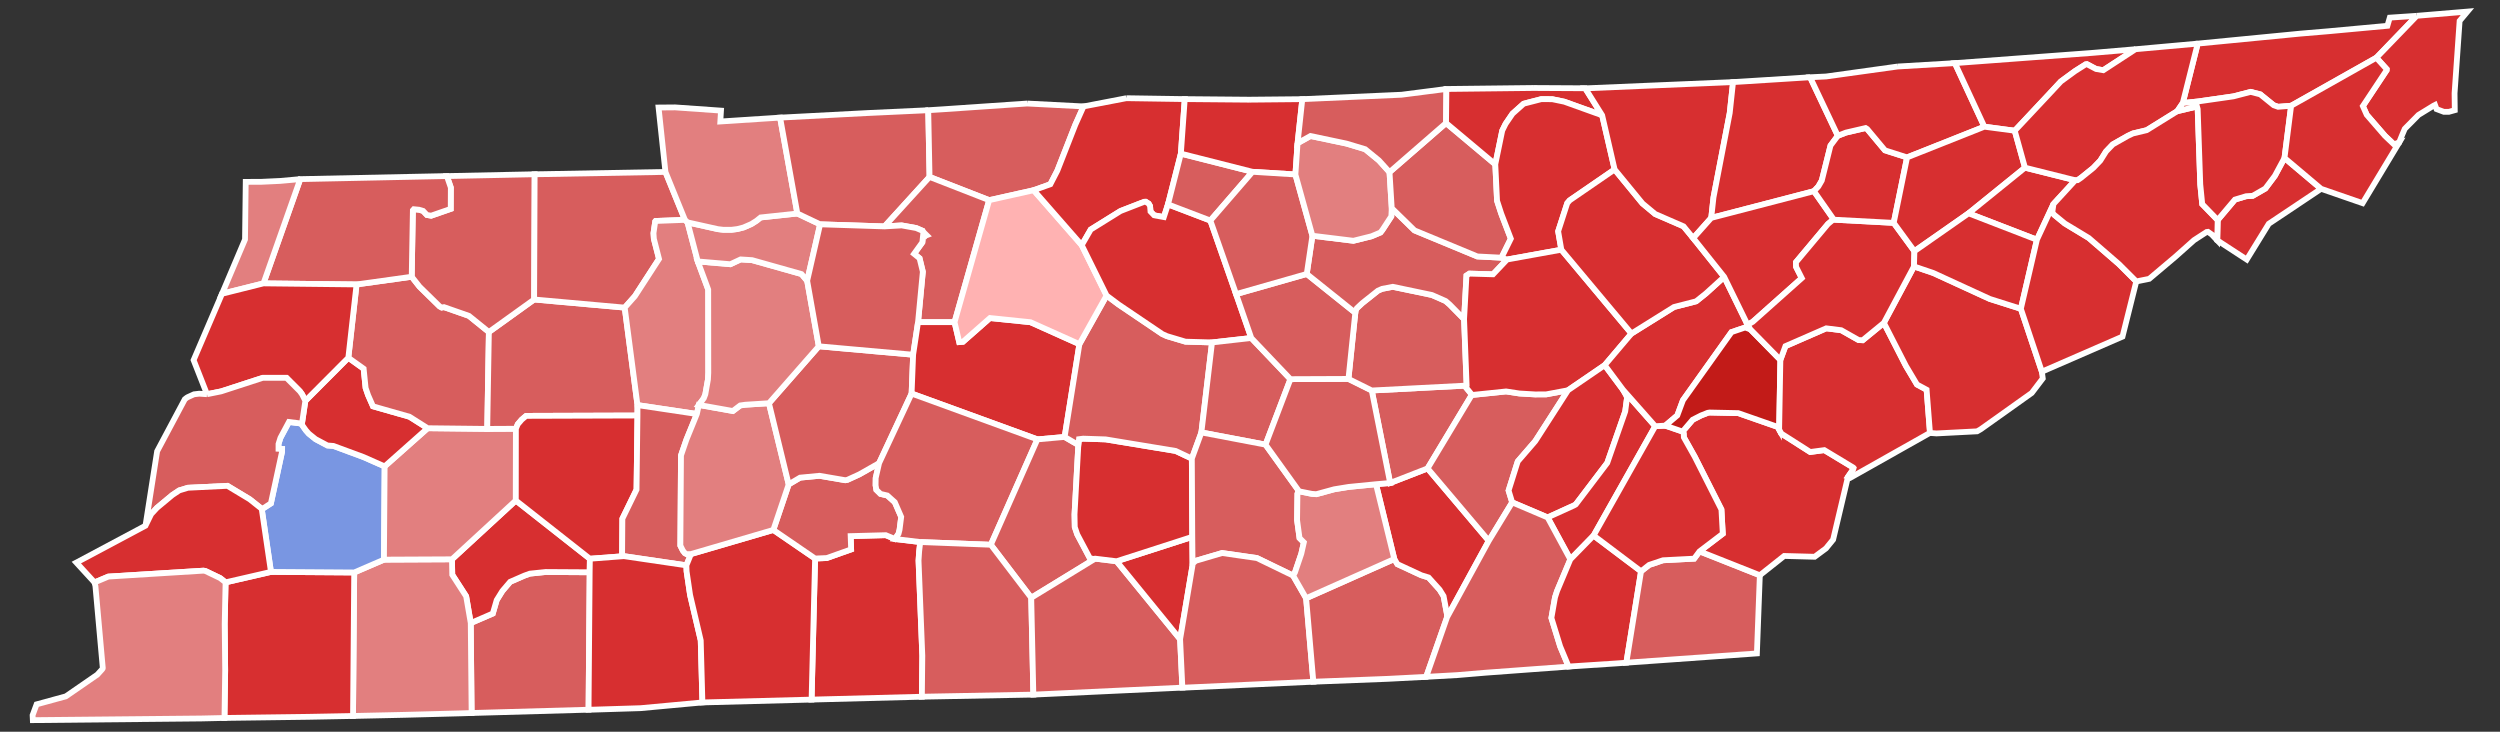 <?xml version="1.0" encoding="UTF-8" standalone="no"?>
<!-- Created with Inkscape (http://www.inkscape.org/) -->

<svg
   xmlns:dc="http://purl.org/dc/elements/1.1/"
   xmlns:cc="http://creativecommons.org/ns#"
   xmlns:rdf="http://www.w3.org/1999/02/22-rdf-syntax-ns#"
   xmlns:svg="http://www.w3.org/2000/svg"
   xmlns="http://www.w3.org/2000/svg"
   xmlns:sodipodi="http://sodipodi.sourceforge.net/DTD/sodipodi-0.dtd"
   xmlns:inkscape="http://www.inkscape.org/namespaces/inkscape"
   width="420.732"
   height="123.146"
   id="svg7448"
   sodipodi:version="0.32"
   inkscape:version="0.48.4 r9939"
   version="1.0"
   sodipodi:docname="Tennessee.svg"
   inkscape:output_extension="org.inkscape.output.svg.inkscape">
  <rect width="100%" height="100%" fill="#333333" stroke="none"/>
  <defs
     id="defs7450">
    <inkscape:perspective
       sodipodi:type="inkscape:persp3d"
       inkscape:vp_x="0 : 526.18109 : 1"
       inkscape:vp_y="0 : 1000 : 0"
       inkscape:vp_z="744.09448 : 526.18109 : 1"
       inkscape:persp3d-origin="372.04724 : 350.78739 : 1"
       id="perspective7456" />
  </defs>
  <sodipodi:namedview
     id="base"
     pagecolor="#ffffff"
     bordercolor="#666666"
     borderopacity="1.0"
     gridtolerance="10000"
     guidetolerance="10"
     objecttolerance="10"
     inkscape:pageopacity="0.0"
     inkscape:pageshadow="2"
     inkscape:zoom="1.3676923"
     inkscape:cx="306.77807"
     inkscape:cy="195.76733"
     inkscape:document-units="px"
     inkscape:current-layer="layer1"
     showgrid="false"
     inkscape:window-width="1024"
     inkscape:window-height="668"
     inkscape:window-x="0"
     inkscape:window-y="24"
     inkscape:window-maximized="0" />
  <g
     inkscape:label="Layer 1"
     inkscape:groupmode="layer"
     id="layer1"
     transform="translate(-312.913,-391.099)">
    <path
       style="font-size:12px;fill-opacity:1;fill-rule:nonzero;stroke:#ffffff;stroke-width:0.976;fill:#d72f30"
       d="M 719.641,393.76 L 712.836,400.816 L 698.495,408.898 L 696.298,409.072 L 695.562,408.812 L 693.297,406.98 L 691.676,406.564 L 688.797,407.314 L 682.898,408.163 L 680.257,408.439 L 682.772,398.438 L 697.671,396.991 L 700.056,396.757 L 704.664,396.369 L 714.694,395.444 L 715.097,394.068 L 719.641,393.76"
       id="TN_Sullivan"
       inkscape:label="Sullivan, TN" />
    <path
       style="font-size:12px;fill-opacity:1;fill-rule:nonzero;stroke:#ffffff;stroke-width:0.976;fill:#d72f30"
       d="M 719.641,393.76 L 728.161,393.049 L 726.85,394.615 L 725.999,406.801 L 726.034,409.643 L 725.025,409.924 L 724.937,409.92 L 724.193,409.919 L 722.967,409.458 L 722.707,408.76 L 722.451,408.891 L 722.388,408.934 L 719.934,410.436 L 717.622,412.774 L 717.222,413.711 L 716.65,415.12 L 715.799,415.395 L 714.286,413.963 L 711.216,410.419 L 710.565,408.952 L 714.565,402.922 L 714.574,402.737 L 712.836,400.816 L 719.641,393.76"
       id="TN_Johnson"
       inkscape:label="Johnson, TN" />
    <path
       style="font-size:12px;fill-opacity:1;fill-rule:nonzero;stroke:#ffffff;stroke-width:0.976;fill:#d75d5d"
       d="M 412.151,487.407 L 411.964,510.539 L 392.282,511.093 L 392.137,495.956 L 395.846,494.351 L 396.503,492.091 L 397.46,490.553 L 398.77,489.015 L 401.159,487.972 L 402.069,487.639 L 404.752,487.361 L 412.151,487.407"
       id="TN_McNairy"
       inkscape:label="McNairy, TN" />
    <path
       style="font-size:12px;fill-opacity:1;fill-rule:nonzero;stroke:#ffffff;stroke-width:0.976;fill:#d72f30"
       d="M 399.721,475.326 L 412.184,485.133 L 412.151,487.407 L 404.752,487.361 L 402.069,487.639 L 401.159,487.972 L 398.77,489.015 L 397.46,490.553 L 396.503,492.091 L 395.846,494.351 L 392.137,495.956 L 391.364,491.453 L 389.024,487.826 L 388.977,485.225 L 399.721,475.326"
       id="TN_Chester"
       inkscape:label="Chester, TN" />
    <path
       style="font-size:12px;fill-opacity:1;fill-rule:nonzero;stroke:#ffffff;stroke-width:0.976;fill:#e27f7f"
       d="M 377.531,485.281 L 388.977,485.225 L 389.024,487.826 L 391.364,491.453 L 392.137,495.956 L 392.282,511.093 L 390.507,511.15 L 381.086,511.398 L 372.325,511.592 L 372.522,487.443 L 377.531,485.281"
       id="TN_Hardeman"
       inkscape:label="Hardeman, TN" />
    <path
       style="font-size:12px;fill-opacity:1;fill-rule:nonzero;stroke:#ffffff;stroke-width:0.976;fill:#d72f30"
       d="M 358.516,487.345 L 372.522,487.443 L 372.325,511.592 L 364.833,511.736 L 350.688,511.926 L 350.808,503.903 L 350.726,496.104 L 350.877,489.104 L 358.516,487.345"
       id="TN_Fayette"
       inkscape:label="Fayette, TN" />
    <path
       style="font-size:12px;fill-opacity:1;fill-rule:nonzero;stroke:#ffffff;stroke-width:0.976;fill:#7996e2"
       d="M 363.731,462.389 L 363.739,462.598 L 364.382,463.51 L 364.875,464.076 L 366.026,465.005 L 368.025,466.069 L 369.025,466.144 L 374.077,468.012 L 377.646,469.588 L 377.531,485.281 L 372.522,487.443 L 358.516,487.345 L 356.956,476.724 L 357.338,476.572 L 358.501,475.817 L 360.386,467.098 L 360.39,466.659 L 359.786,466.628 L 359.786,465.814 L 360.107,464.789 L 361.539,462.11 L 363.731,462.389"
       id="TN_Haywood"
       inkscape:label="Haywood, TN" />
    <path
       style="font-size:12px;fill-opacity:1;fill-rule:nonzero;stroke:#ffffff;stroke-width:0.976;fill:#e27f7f"
       d="M 399.734,463.254 L 399.721,475.326 L 388.977,485.225 L 377.531,485.281 L 377.646,469.588 L 384.881,463.164 L 394.913,463.28 L 399.734,463.254"
       id="TN_Madison"
       inkscape:label="Madison, TN" />
    <path
       style="font-size:12px;fill-opacity:1;fill-rule:nonzero;stroke:#ffffff;stroke-width:0.976;fill:#d72f30"
       d="M 371.534,451.304 L 374.113,453.148 L 374.442,456.389 L 374.861,457.603 L 375.689,459.482 L 381.826,461.231 L 384.881,463.164 L 377.646,469.588 L 374.077,468.012 L 369.025,466.144 L 368.025,466.069 L 366.026,465.005 L 364.875,464.076 L 364.382,463.51 L 363.739,462.598 L 363.731,462.389 L 364.302,458.561 L 371.534,451.304"
       id="TN_Crockett"
       inkscape:label="Crockett, TN" />
    <path
       style="font-size:12px;fill-opacity:1;fill-rule:nonzero;stroke:#ffffff;stroke-width:0.976;fill:#d75d5d"
       d="M 372.92,438.969 L 382.201,437.673 L 383.512,439.341 L 386.903,442.665 L 387.25,442.854 L 387.628,442.785 L 391.827,444.254 L 395.189,446.971 L 394.913,463.28 L 384.881,463.164 L 381.826,461.231 L 375.689,459.482 L 374.861,457.603 L 374.442,456.389 L 374.113,453.148 L 371.534,451.304 L 372.92,438.969"
       id="TN_Gibson"
       inkscape:label="Gibson, TN" />
    <path
       style="font-size:12px;fill-opacity:1;fill-rule:nonzero;stroke:#ffffff;stroke-width:0.976;fill:#d75d5d"
       d="M 402.806,441.5 L 418.046,442.869 L 420.198,459.275 L 420.196,461.028 L 401.455,461.09 L 400.71,461.722 L 400.046,462.498 L 399.734,463.254 L 394.913,463.28 L 395.189,446.971 L 402.806,441.5"
       id="TN_Carroll"
       inkscape:label="Carroll, TN" />
    <path
       style="font-size:12px;fill-opacity:1;fill-rule:nonzero;stroke:#ffffff;stroke-width:0.976;fill:#d75d5d"
       d="M 388.634,420.722 L 402.891,420.426 L 402.806,441.5 L 395.189,446.971 L 391.827,444.254 L 387.628,442.785 L 387.25,442.854 L 386.903,442.665 L 383.512,439.341 L 382.201,437.673 L 382.395,426.49 L 382.557,426.308 L 383.445,426.395 L 384.119,426.597 L 384.755,427.277 L 385.475,427.397 L 388.767,426.252 L 388.784,422.668 L 388.115,420.737 L 388.634,420.722"
       id="TN_Weakley"
       inkscape:label="Weakley, TN" />
    <path
       style="font-size:12px;fill-opacity:1;fill-rule:nonzero;stroke:#ffffff;stroke-width:0.976;fill:#d75d5d"
       d="M 387.759,420.738 L 388.115,420.737 L 388.784,422.668 L 388.767,426.252 L 385.475,427.397 L 384.755,427.277 L 384.119,426.597 L 383.445,426.395 L 382.557,426.308 L 382.395,426.49 L 382.201,437.673 L 372.92,438.969 L 357.253,438.791 L 363.444,421.244 L 387.759,420.738"
       id="TN_Obion"
       inkscape:label="Obion, TN" />
    <path
       style="font-size:12px;fill-opacity:1;fill-rule:nonzero;stroke:#ffffff;stroke-width:0.976;fill:#e27f7f"
       d="M 363.444,421.244 L 357.253,438.791 L 350.276,440.538 L 354.149,431.397 L 354.267,421.708 L 356.834,421.701 L 360.071,421.548 L 363.444,421.244"
       id="TN_Lake"
       inkscape:label="Lake, TN" />
    <path
       style="font-size:12px;fill-opacity:1;fill-rule:nonzero;stroke:#ffffff;stroke-width:0.976;fill:#d72f30"
       d="M 357.253,438.791 L 372.92,438.969 L 371.534,451.304 L 364.302,458.561 L 363.761,457.474 L 363.39,456.951 L 361.129,454.689 L 357.128,454.687 L 350.124,456.965 L 347.749,457.444 L 345.495,451.699 L 350.276,440.538 L 357.253,438.791"
       id="TN_Dyer"
       inkscape:label="Dyer, TN" />
    <path
       style="font-size:12px;fill-opacity:1;fill-rule:nonzero;stroke:#ffffff;stroke-width:0.976;fill:#d75d5d"
       d="M 347.749,457.444 L 350.124,456.965 L 357.128,454.687 L 361.129,454.689 L 363.39,456.951 L 363.761,457.474 L 364.302,458.561 L 363.731,462.389 L 361.539,462.11 L 360.107,464.789 L 359.786,465.814 L 359.786,466.628 L 360.39,466.659 L 360.386,467.098 L 358.501,475.817 L 357.338,476.572 L 356.956,476.724 L 354.929,475.116 L 351.187,472.862 L 344.546,473.187 L 343.085,473.63 L 341.917,474.408 L 339.327,476.565 L 338.352,477.62 L 337.396,479.574 L 339.357,467.042 L 344.015,458.293 L 344.333,458.042 L 344.495,457.943 L 345.561,457.457 L 346.436,457.354 L 347.749,457.444"
       id="TN_Lauderdale"
       inkscape:label="Lauderdale, TN" />
    <path
       style="font-size:12px;fill-opacity:1;fill-rule:nonzero;stroke:#ffffff;stroke-width:0.976;fill:#d72f30"
       d="M 356.956,476.724 L 358.516,487.345 L 350.877,489.104 L 349.974,488.392 L 347.491,487.201 L 347.166,487.138 L 331.148,488.135 L 328.822,489.116 L 325.76,485.777 L 337.396,479.574 L 338.352,477.62 L 339.327,476.565 L 341.917,474.408 L 343.085,473.63 L 344.546,473.187 L 351.187,472.862 L 354.929,475.116 L 356.956,476.724"
       id="TN_Tipton"
       inkscape:label="Tipton, TN" />
    <path
       style="font-size:12px;fill-opacity:1;fill-rule:nonzero;stroke:#ffffff;stroke-width:0.976;fill:#e27f7f"
       d="M 328.822,489.116 L 331.148,488.135 L 347.166,487.138 L 347.491,487.201 L 349.974,488.392 L 350.877,489.104 L 350.726,496.104 L 350.808,503.903 L 350.688,511.926 L 346.807,512.014 L 318.438,512.295 L 318.398,511.46 L 319.074,509.635 L 324,508.287 L 329.298,504.632 L 330.068,503.779 L 330.163,503.649 L 330.183,503.613 L 330.186,503.558 L 330.208,503.494 L 328.974,489.753 L 328.822,489.116"
       id="TN_Shelby"
       inkscape:label="Shelby, TN" />
    <path
       style="font-size:12px;fill-opacity:1;fill-rule:nonzero;stroke:#ffffff;stroke-width:0.976;fill:#d72f30"
       d="M 420.196,461.028 L 420.038,473.495 L 417.655,478.392 L 417.608,484.708 L 417.919,484.696 L 412.184,485.133 L 399.721,475.326 L 399.734,463.254 L 400.046,462.498 L 400.71,461.722 L 401.455,461.09 L 420.196,461.028"
       id="TN_Henderson"
       inkscape:label="Henderson, TN" />
    <path
       style="font-size:12px;fill-opacity:1;fill-rule:nonzero;stroke:#ffffff;stroke-width:0.976;fill:#d75d5d"
       d="M 404.183,420.409 L 424.901,420.033 L 428.184,428.101 L 423.252,428.288 L 423.184,428.368 L 422.893,430.332 L 422.951,431.274 L 423.822,434.677 L 419.764,440.936 L 418.046,442.869 L 402.806,441.5 L 402.891,420.426 L 404.183,420.409"
       id="TN_Henry"
       inkscape:label="Henry, TN" />
    <path
       style="font-size:12px;fill-opacity:1;fill-rule:nonzero;stroke:#ffffff;stroke-width:0.976;fill:#e27f7f"
       d="M 428.184,428.101 L 428.62,428.521 L 430.346,435.095 L 432.101,439.833 L 432.115,453.822 L 432.057,454.966 L 431.614,457.464 L 431.358,458.122 L 430.524,459.245 L 430.191,460.772 L 420.198,459.275 L 418.046,442.869 L 419.764,440.936 L 423.822,434.677 L 422.951,431.274 L 422.893,430.332 L 423.184,428.368 L 423.252,428.288 L 428.184,428.101"
       id="TN_Benton"
       inkscape:label="Benton, TN" />
    <path
       style="font-size:12px;fill-opacity:1;fill-rule:nonzero;stroke:#ffffff;stroke-width:0.976;fill:#d75d5d"
       d="M 420.198,459.275 L 430.191,460.772 L 428.434,465.081 L 427.521,467.74 L 427.414,482.916 L 427.829,483.751 L 428.163,484.18 L 428.487,484.363 L 429.195,484.344 L 428.427,486.243 L 417.919,484.696 L 417.608,484.708 L 417.655,478.392 L 420.038,473.495 L 420.196,461.028 L 420.198,459.275"
       id="TN_Decatur"
       inkscape:label="Decatur, TN" />
    <path
       style="font-size:12px;fill-opacity:1;fill-rule:nonzero;stroke:#ffffff;stroke-width:0.976;fill:#d72f30"
       d="M 412.184,485.133 L 417.919,484.696 L 428.427,486.243 L 428.463,487.262 L 429.05,491.238 L 430.842,498.874 L 431.126,509.315 L 420.71,510.279 L 412.779,510.525 L 411.964,510.539 L 412.151,487.407 L 412.184,485.133"
       id="TN_Hardin"
       inkscape:label="Hardin, TN" />
    <path
       style="font-size:12px;fill-opacity:1;fill-rule:nonzero;stroke:#ffffff;stroke-width:0.976;fill:#d72f30"
       d="M 463.513,481.806 L 467.784,482.321 L 467.6,483.912 L 467.499,485.447 L 468.134,501.47 L 468.059,508.354 L 449.495,508.836 L 450.087,485.096 L 452.053,485.012 L 456.152,483.556 L 456.072,481.323 L 461.982,481.163 L 463.513,481.806"
       id="TN_Lawrence"
       inkscape:label="Lawrence, TN" />
    <path
       style="font-size:12px;fill-opacity:1;fill-rule:nonzero;stroke:#ffffff;stroke-width:0.976;fill:#d72f30"
       d="M 443.058,480.281 L 450.087,485.096 L 449.495,508.836 L 431.126,509.315 L 430.842,498.874 L 429.05,491.238 L 428.463,487.262 L 428.427,486.243 L 429.195,484.344 L 443.058,480.281"
       id="TN_Wayne"
       inkscape:label="Wayne, TN" />
    <path
       style="font-size:12px;fill-opacity:1;fill-rule:nonzero;stroke:#ffffff;stroke-width:0.976;fill:#d75d5d"
       d="M 460.86,469.042 L 460.287,471.548 L 460.271,472.777 L 460.398,473.533 L 461.09,474.216 L 462.241,474.488 L 463.502,475.616 L 464.578,478.091 L 464.305,480.242 L 464.126,480.94 L 463.513,481.806 L 461.982,481.163 L 456.072,481.323 L 456.152,483.556 L 452.053,485.012 L 450.087,485.096 L 443.058,480.281 L 445.644,472.615 L 447.557,471.483 L 450.82,471.169 L 455.157,471.914 L 455.522,471.849 L 457.525,470.934 L 460.86,469.042"
       id="TN_Lewis"
       inkscape:label="Lewis, TN" />
    <path
       style="font-size:12px;fill-opacity:1;fill-rule:nonzero;stroke:#ffffff;stroke-width:0.976;fill:#e27f7f"
       d="M 442.32,458.957 L 445.644,472.615 L 443.058,480.281 L 429.195,484.344 L 428.487,484.363 L 428.163,484.18 L 427.829,483.751 L 427.414,482.916 L 427.521,467.74 L 428.434,465.081 L 430.191,460.772 L 430.524,459.245 L 436.248,460.269 L 437.485,459.333 L 438.342,459.211 L 442.32,458.957"
       id="TN_Perry"
       inkscape:label="Perry, TN" />
    <path
       style="font-size:12px;fill-opacity:1;fill-rule:nonzero;stroke:#ffffff;stroke-width:0.976;fill:#d75d5d"
       d="M 466.587,450.797 L 466.331,457.333 L 460.86,469.042 L 457.525,470.934 L 455.522,471.849 L 455.157,471.914 L 450.82,471.169 L 447.557,471.483 L 445.644,472.615 L 442.32,458.957 L 450.711,449.377 L 466.587,450.797"
       id="TN_Hickman"
       inkscape:label="Hickman, TN" />
    <path
       style="font-size:12px;fill-opacity:1;fill-rule:nonzero;stroke:#ffffff;stroke-width:0.976;fill:#e27f7f"
       d="M 448.755,438.356 L 450.711,449.377 L 442.32,458.957 L 438.342,459.211 L 437.485,459.333 L 436.248,460.269 L 430.524,459.245 L 431.358,458.122 L 431.614,457.464 L 432.057,454.966 L 432.115,453.822 L 432.101,439.833 L 430.346,435.095 L 435.822,435.565 L 437.556,434.757 L 439.492,434.879 L 447.791,437.219 L 448.755,438.356"
       id="TN_Humphreys"
       inkscape:label="Humphreys, TN" />
    <path
       style="font-size:12px;fill-opacity:1;fill-rule:nonzero;stroke:#ffffff;stroke-width:0.976;fill:#e27f7f"
       d="M 447.101,427.031 L 450.931,428.851 L 448.755,438.356 L 447.791,437.219 L 439.492,434.879 L 437.556,434.757 L 435.822,435.565 L 430.346,435.095 L 428.62,428.521 L 433.728,429.662 L 434.662,429.77 L 436.064,429.763 L 436.999,429.645 L 438.04,429.379 L 439.36,428.804 L 440.239,428.247 L 440.92,427.695 L 447.101,427.031"
       id="TN_Houston"
       inkscape:label="Houston, TN" />
    <path
       style="font-size:12px;fill-opacity:1;fill-rule:nonzero;stroke:#ffffff;stroke-width:0.976;fill:#e27f7f"
       d="M 441.69,411.054 L 444.2,410.896 L 447.101,427.031 L 440.92,427.695 L 440.239,428.247 L 439.36,428.804 L 438.04,429.379 L 436.999,429.645 L 436.064,429.763 L 434.662,429.77 L 433.728,429.662 L 428.62,428.521 L 428.184,428.101 L 424.901,420.033 L 423.745,409.196 L 426.526,409.172 L 434.251,409.716 L 434.139,411.546 L 441.69,411.054"
       id="TN_Stewart"
       inkscape:label="Stewart, TN" />
    <path
       style="font-size:12px;fill-opacity:1;fill-rule:nonzero;stroke:#ffffff;stroke-width:0.976;fill:#d75d5d"
       d="M 469.131,409.649 L 469.351,420.877 L 461.773,429.203 L 450.931,428.851 L 447.101,427.031 L 444.2,410.896 L 458.666,410.135 L 469.131,409.649"
       id="TN_Montgomery"
       inkscape:label="Montgomery, TN" />
    <path
       style="font-size:12px;fill-opacity:1;fill-rule:nonzero;stroke:#ffffff;stroke-width:0.976;fill:#d75d5d"
       d="M 485.781,408.522 L 495.266,409.009 L 493.877,412.106 L 490.853,419.828 L 489.677,422.108 L 486.874,423.112 L 479.382,424.786 L 469.351,420.877 L 469.131,409.649 L 471.702,409.484 L 485.781,408.522"
       id="TN_Robertson"
       inkscape:label="Robertson, TN" />
    <path
       style="font-size:12px;fill-opacity:1;fill-rule:nonzero;stroke:#ffffff;stroke-width:0.976;fill:#d75d5d"
       d="M 469.351,420.877 L 479.382,424.786 L 473.557,445.316 L 467.414,445.312 L 468.219,436.828 L 467.669,434.566 L 466.745,433.815 L 468.139,431.884 L 468.304,430.287 L 468.174,429.943 L 467.097,429.476 L 464.654,429.036 L 461.773,429.203 L 469.351,420.877 z M 468.494,430.648 L 468.249,430.927 L 468.862,430.69 L 468.73,430.559 L 468.638,430.721 L 468.494,430.648"
       id="TN_Cheatham"
       inkscape:label="Cheatham, TN" />
    <path
       style="font-size:12px;fill-opacity:1;fill-rule:nonzero;stroke:#ffffff;stroke-width:0.976;fill:#d75d5d"
       d="M 450.931,428.851 L 461.773,429.203 L 464.654,429.036 L 467.097,429.476 L 468.174,429.943 L 468.304,430.287 L 468.139,431.884 L 466.745,433.815 L 467.669,434.566 L 468.219,436.828 L 467.414,445.312 L 466.587,450.797 L 450.711,449.377 L 448.755,438.356 L 450.931,428.851"
       id="TN_Dickson"
       inkscape:label="Dickson, TN" />
    <path
       style="font-size:12px;fill-opacity:1;fill-rule:nonzero;stroke:#ffffff;stroke-width:0.976;fill:#d72f30"
       d="M 467.414,445.312 L 473.557,445.316 L 474.342,448.669 L 474.974,448.618 L 479.513,444.623 L 486.341,445.324 L 494.57,449.016 L 492.082,464.634 L 487.5,465.042 L 466.331,457.333 L 466.587,450.797 L 467.414,445.312"
       id="TN_Williamson"
       inkscape:label="Williamson, TN" />
    <path
       style="font-size:12px;fill-opacity:1;fill-rule:nonzero;stroke:#ffffff;stroke-width:0.976;fill:#d75d5d"
       d="M 466.331,457.333 L 487.5,465.042 L 479.662,482.777 L 467.784,482.321 L 463.513,481.806 L 464.126,480.94 L 464.305,480.242 L 464.578,478.091 L 463.502,475.616 L 462.241,474.488 L 461.09,474.216 L 460.398,473.533 L 460.271,472.777 L 460.287,471.548 L 460.86,469.042 L 466.331,457.333"
       id="TN_Maury"
       inkscape:label="Maury, TN" />
    <path
       style="font-size:12px;fill-opacity:1;fill-rule:nonzero;stroke:#ffffff;stroke-width:0.976;fill:#d75d5d"
       d="M 487.5,465.042 L 492.082,464.634 L 494.39,465.978 L 493.749,477.666 L 493.788,479.796 L 494.202,481.025 L 496.336,485.052 L 497.051,485.176 L 497.221,485.116 L 486.462,491.701 L 479.662,482.777 L 487.5,465.042"
       id="TN_Marshall"
       inkscape:label="Marshall, TN" />
    <path
       style="font-size:12px;fill-opacity:1;fill-rule:nonzero;stroke:#ffffff;stroke-width:0.976;fill:#d75d5d"
       d="M 467.784,482.321 L 479.662,482.777 L 486.462,491.701 L 486.82,507.997 L 468.661,508.338 L 468.059,508.354 L 468.134,501.47 L 467.499,485.447 L 467.6,483.912 L 467.784,482.321"
       id="TN_Giles"
       inkscape:label="Giles, TN" />
    <path
       style="font-size:12px;fill-opacity:1;fill-rule:nonzero;stroke:#ffffff;stroke-width:0.976;fill:#d75d5d"
       d="M 500.829,485.555 L 511.517,498.67 L 511.9,506.822 L 489.361,507.882 L 486.82,507.997 L 486.462,491.701 L 497.221,485.116 L 500.829,485.555"
       id="TN_Lincoln"
       inkscape:label="Lincoln, TN" />
    <path
       style="font-size:12px;fill-opacity:1;fill-rule:nonzero;stroke:#ffffff;stroke-width:0.976;fill:#d72f30"
       d="M 513.566,481.448 L 513.614,486.192 L 511.517,498.67 L 500.829,485.555 L 513.566,481.448"
       id="TN_Moore"
       inkscape:label="Moore, TN" />
    <path
       style="font-size:12px;fill-opacity:1;fill-rule:nonzero;stroke:#ffffff;stroke-width:0.976;fill:#d72f30"
       d="M 513.492,468.275 L 513.566,481.448 L 500.829,485.555 L 497.221,485.116 L 497.051,485.176 L 496.336,485.052 L 494.202,481.025 L 493.788,479.796 L 493.749,477.666 L 494.39,465.978 L 494.5,465.008 L 495.198,464.919 L 498.985,465.043 L 510.768,466.989 L 513.492,468.275"
       id="TN_Bedford"
       inkscape:label="Bedford, TN" />
    <path
       style="font-size:12px;fill-opacity:1;fill-rule:nonzero;stroke:#ffffff;stroke-width:0.976;fill:#d75d5d"
       d="M 499.144,440.832 L 501.148,442.332 L 508.525,447.317 L 509.298,447.666 L 512.419,448.599 L 516.89,448.726 L 515.1,463.876 L 513.492,468.275 L 510.768,466.989 L 498.985,465.043 L 495.198,464.919 L 494.5,465.008 L 494.39,465.978 L 492.082,464.634 L 494.57,449.016 L 499.144,440.832"
       id="TN_Rutherford"
       inkscape:label="Rutherford, TN" />
    <path
       style="font-size:12px;fill-opacity:1;fill-rule:nonzero;stroke:#ffffff;stroke-width:0.976;fill:#ffb2b2"
       d="M 479.382,424.786 L 486.874,423.112 L 494.962,432.357 L 499.144,440.832 L 494.57,449.016 L 486.341,445.324 L 479.513,444.623 L 474.974,448.618 L 474.342,448.669 L 473.557,445.316 L 479.382,424.786"
       id="TN_Davidson"
       inkscape:label="Davidson, TN" />
    <path
       style="font-size:12px;fill-opacity:1;fill-rule:nonzero;stroke:#ffffff;stroke-width:0.976;fill:#d72f30"
       d="M 502.469,407.625 L 512.3,407.777 L 511.645,416.953 L 509.477,425.492 L 508.78,427.63 L 507.153,427.338 L 506.534,426.691 L 506.46,425.776 L 506.227,425.371 L 505.725,425.054 L 505.47,425.064 L 501.496,426.609 L 496.475,429.728 L 494.962,432.357 L 486.874,423.112 L 489.677,422.108 L 490.853,419.828 L 493.877,412.106 L 495.266,409.009 L 502.469,407.625"
       id="TN_Sumner"
       inkscape:label="Sumner, TN" />
    <path
       style="font-size:12px;fill-opacity:1;fill-rule:nonzero;stroke:#ffffff;stroke-width:0.976;fill:#d72f30"
       d="M 516.609,428.216 L 520.938,440.594 L 523.496,447.983 L 516.89,448.726 L 512.419,448.599 L 509.298,447.666 L 508.525,447.317 L 501.148,442.332 L 499.144,440.832 L 494.962,432.357 L 496.475,429.728 L 501.496,426.609 L 505.47,425.064 L 505.725,425.054 L 506.227,425.371 L 506.46,425.776 L 506.534,426.691 L 507.153,427.338 L 508.78,427.63 L 509.477,425.492 L 516.609,428.216"
       id="TN_Wilson"
       inkscape:label="Wilson, TN" />
    <path
       style="font-size:12px;fill-opacity:1;fill-rule:nonzero;stroke:#ffffff;stroke-width:0.976;fill:#d75d5d"
       d="M 523.496,447.983 L 530.084,454.907 L 525.893,465.928 L 515.1,463.876 L 516.89,448.726 L 523.496,447.983"
       id="TN_Cannon"
       inkscape:label="Cannon, TN" />
    <path
       style="font-size:12px;fill-opacity:1;fill-rule:nonzero;stroke:#ffffff;stroke-width:0.976;fill:#d75d5d"
       d="M 525.893,465.928 L 531.54,473.784 L 531.383,473.883 L 531.265,474.191 L 531.204,478.629 L 531.614,481.647 L 532.344,482.374 L 531.913,484.285 L 530.84,487.449 L 530.54,487.975 L 524.442,485.017 L 518.579,484.171 L 514.131,485.483 L 513.65,485.939 L 513.614,486.192 L 513.566,481.448 L 513.492,468.275 L 515.1,463.876 L 525.893,465.928"
       id="TN_Coffee"
       inkscape:label="Coffee, TN" />
    <path
       style="font-size:12px;fill-opacity:1;fill-rule:nonzero;stroke:#ffffff;stroke-width:0.976;fill:#d75d5d"
       d="M 513.614,486.192 L 513.65,485.939 L 514.131,485.483 L 518.579,484.171 L 524.442,485.017 L 530.54,487.975 L 532.723,491.778 L 533.941,505.828 L 512.265,506.822 L 511.9,506.822 L 511.517,498.67 L 513.614,486.192"
       id="TN_Franklin"
       inkscape:label="Franklin, TN" />
    <path
       style="font-size:12px;fill-opacity:1;fill-rule:nonzero;stroke:#ffffff;stroke-width:0.976;fill:#d75d5d"
       d="M 532.723,491.778 L 547.567,485.175 L 548.087,486.039 L 552.117,487.911 L 553.333,488.283 L 555.189,490.34 L 555.859,491.419 L 556.429,494.469 L 556.445,494.969 L 552.929,505.007 L 546.491,505.343 L 533.941,505.828 L 532.723,491.778"
       id="TN_Marion"
       inkscape:label="Marion, TN" />
    <path
       style="font-size:12px;fill-opacity:1;fill-rule:nonzero;stroke:#ffffff;stroke-width:0.976;fill:#d72f30"
       d="M 553.163,469.93 L 563.464,482.114 L 556.445,494.969 L 556.429,494.469 L 555.859,491.419 L 555.189,490.34 L 553.333,488.283 L 552.117,487.911 L 548.087,486.039 L 547.567,485.175 L 544.484,472.588 L 546.867,472.382 L 553.163,469.93"
       id="TN_Sequatchie"
       inkscape:label="Sequatchie, TN" />
    <path
       style="font-size:12px;fill-opacity:1;fill-rule:nonzero;stroke:#ffffff;stroke-width:0.976;fill:#e27f7f"
       d="M 544.484,472.588 L 547.567,485.175 L 532.723,491.778 L 530.54,487.975 L 530.84,487.449 L 531.913,484.285 L 532.344,482.374 L 531.614,481.647 L 531.204,478.629 L 531.265,474.191 L 531.383,473.883 L 531.54,473.784 L 533.683,474.209 L 534.434,474.266 L 537.455,473.44 L 539.876,473.046 L 544.484,472.588"
       id="TN_Grundy"
       inkscape:label="Grundy, TN" />
    <path
       style="font-size:12px;fill-opacity:1;fill-rule:nonzero;stroke:#ffffff;stroke-width:0.976;fill:#d75d5d"
       d="M 559.739,455.988 L 559.621,456.296 L 560.6,457.493 L 560.596,457.576 L 553.163,469.93 L 546.867,472.382 L 543.77,456.816 L 559.739,455.988"
       id="TN_Van_Buren"
       inkscape:label="Van Buren, TN" />
    <path
       style="font-size:12px;fill-opacity:1;fill-rule:nonzero;stroke:#ffffff;stroke-width:0.976;fill:#d75d5d"
       d="M 539.846,454.866 L 543.77,456.816 L 546.867,472.382 L 544.484,472.588 L 539.876,473.046 L 537.455,473.44 L 534.434,474.266 L 533.683,474.209 L 531.54,473.784 L 525.893,465.928 L 530.084,454.907 L 539.846,454.866"
       id="TN_Warren"
       inkscape:label="Warren, TN" />
    <path
       style="font-size:12px;fill-opacity:1;fill-rule:nonzero;stroke:#ffffff;stroke-width:0.976;fill:#d75d5d"
       d="M 559.308,444.813 L 559.739,455.988 L 543.77,456.816 L 539.846,454.866 L 540.999,443.745 L 541.035,443.396 L 541.265,442.968 L 542.164,442.121 L 544.821,440.01 L 545.521,439.708 L 547.311,439.365 L 553.892,440.743 L 556.194,441.754 L 556.894,442.358 L 559.308,444.813"
       id="TN_White"
       inkscape:label="White, TN" />
    <path
       style="font-size:12px;fill-opacity:1;fill-rule:nonzero;stroke:#ffffff;stroke-width:0.976;fill:#d75d5d"
       d="M 532.828,437.202 L 540.999,443.745 L 539.846,454.866 L 530.084,454.907 L 523.496,447.983 L 520.938,440.594 L 532.828,437.202"
       id="TN_DeKalb"
       inkscape:label="DeKalb, TN" />
    <path
       style="font-size:12px;fill-opacity:1;fill-rule:nonzero;stroke:#ffffff;stroke-width:0.976;fill:#d75d5d"
       d="M 533.782,430.771 L 540.681,431.619 L 543.727,430.86 L 545.235,430.225 L 545.572,429.789 L 547.063,427.506 L 547.133,426.131 L 550.966,429.875 L 561.542,434.257 L 565.597,434.465 L 566.538,434.776 L 564.181,437.264 L 560.205,437.148 L 559.711,437.475 L 559.308,444.813 L 556.894,442.358 L 556.194,441.754 L 553.892,440.743 L 547.311,439.365 L 545.521,439.708 L 544.821,440.01 L 542.164,442.121 L 541.265,442.968 L 541.035,443.396 L 540.999,443.745 L 532.828,437.202 L 533.782,430.771"
       id="TN_Putnam"
       inkscape:label="Putnam, TN" />
    <path
       style="font-size:12px;fill-opacity:1;fill-rule:nonzero;stroke:#ffffff;stroke-width:0.976;fill:#d75d5d"
       d="M 523.704,420.013 L 516.609,428.216 L 509.477,425.492 L 511.645,416.953 L 523.704,420.013"
       id="TN_Trousdale"
       inkscape:label="Trousdale, TN" />
    <path
       style="font-size:12px;fill-opacity:1;fill-rule:nonzero;stroke:#ffffff;stroke-width:0.976;fill:#d72f30"
       d="M 523.156,407.876 L 532.083,407.787 L 531.287,415.194 L 530.92,420.462 L 523.704,420.013 L 511.645,416.953 L 512.3,407.777 L 523.156,407.876"
       id="TN_Macon"
       inkscape:label="Macon, TN" />
    <path
       style="font-size:12px;fill-opacity:1;fill-rule:nonzero;stroke:#ffffff;stroke-width:0.976;fill:#d75d5d"
       d="M 523.704,420.013 L 530.92,420.462 L 533.782,430.771 L 532.828,437.202 L 520.938,440.594 L 516.609,428.216 L 523.704,420.013"
       id="TN_Smith"
       inkscape:label="Smith, TN" />
    <path
       style="font-size:12px;fill-opacity:1;fill-rule:nonzero;stroke:#ffffff;stroke-width:0.976;fill:#e27f7f"
       d="M 531.287,415.194 L 533.454,413.986 L 539.499,415.258 L 542.66,416.207 L 544.982,418.102 L 546.759,420.071 L 547.133,426.131 L 547.063,427.506 L 545.572,429.789 L 545.235,430.225 L 543.727,430.86 L 540.681,431.619 L 533.782,430.771 L 530.92,420.462 L 531.287,415.194"
       id="TN_Jackson"
       inkscape:label="Jackson, TN" />
    <path
       style="font-size:12px;fill-opacity:1;fill-rule:nonzero;stroke:#ffffff;stroke-width:0.976;fill:#d75d5d"
       d="M 556.272,411.803 L 564.561,418.754 L 564.857,424.893 L 565.56,427.057 L 567.176,431.271 L 565.597,434.465 L 561.542,434.257 L 550.966,429.875 L 547.133,426.131 L 546.759,420.071 L 556.272,411.803"
       id="TN_Overton"
       inkscape:label="Overton, TN" />
    <path
       style="font-size:12px;fill-opacity:1;fill-rule:nonzero;stroke:#ffffff;stroke-width:0.976;fill:#d75d5d"
       d="M 556.335,406.075 L 556.272,411.803 L 546.759,420.071 L 544.982,418.102 L 542.66,416.207 L 539.499,415.258 L 533.454,413.986 L 531.287,415.194 L 532.083,407.787 L 548.778,407.043 L 555.413,406.189 L 556.335,406.075"
       id="TN_Clay"
       inkscape:label="Clay, TN" />
    <path
       style="font-size:12px;fill-opacity:1;fill-rule:nonzero;stroke:#ffffff;stroke-width:0.976;fill:#d72f30"
       d="M 570.978,405.905 L 579.691,405.954 L 582.543,410.503 L 576.179,408.216 L 574.152,407.797 L 572.302,407.786 L 569.34,408.55 L 567.464,410.225 L 566.293,411.941 L 565.731,413.078 L 564.561,418.754 L 556.272,411.803 L 556.335,406.075 L 570.978,405.905"
       id="TN_Pickett"
       inkscape:label="Pickett, TN" />
    <path
       style="font-size:12px;fill-opacity:1;fill-rule:nonzero;stroke:#ffffff;stroke-width:0.976;fill:#d75d5d"
       d="M 560.596,457.576 L 566.376,456.975 L 568.612,457.317 L 571.254,457.475 L 573.109,457.469 L 576.794,456.779 L 571.29,465.336 L 568.34,468.751 L 566.798,473.654 L 567.404,475.646 L 563.464,482.114 L 553.163,469.93 L 560.596,457.576"
       id="TN_Bledsoe"
       inkscape:label="Bledsoe, TN" />
    <path
       style="font-size:12px;fill-opacity:1;fill-rule:nonzero;stroke:#ffffff;stroke-width:0.976;fill:#d72f30"
       d="M 582.543,410.503 L 584.643,419.617 L 577.082,424.812 L 576.674,425.286 L 575.14,430.027 L 575.675,433.122 L 566.538,434.776 L 565.597,434.465 L 567.176,431.271 L 565.56,427.057 L 564.857,424.893 L 564.561,418.754 L 565.731,413.078 L 566.293,411.941 L 567.464,410.225 L 569.34,408.55 L 572.302,407.786 L 574.152,407.797 L 576.179,408.216 L 582.543,410.503"
       id="TN_Fentress"
       inkscape:label="Fentress, TN" />
    <path
       style="font-size:12px;fill-opacity:1;fill-rule:nonzero;stroke:#ffffff;stroke-width:0.976;fill:#d72f30"
       d="M 566.538,434.776 L 575.675,433.122 L 587.478,447.233 L 582.973,452.553 L 576.794,456.779 L 573.109,457.469 L 571.254,457.475 L 568.612,457.317 L 566.376,456.975 L 560.596,457.576 L 560.6,457.493 L 559.621,456.296 L 559.739,455.988 L 559.308,444.813 L 559.711,437.475 L 560.205,437.148 L 564.181,437.264 L 566.538,434.776"
       id="TN_Cumberland"
       sodipodi:nodetypes="cccccccccccccccccc"
       inkscape:label="Cumberland, TN" />
    <path
       style="font-size:12px;fill-opacity:1;fill-rule:nonzero;stroke:#ffffff;stroke-width:0.976;fill:#d72f30"
       d="M 586.054,456.693 L 586.606,457.656 L 586.735,458.019 L 586.427,460.339 L 583.402,469 L 578.104,475.986 L 577.775,476.177 L 573.366,478.181 L 567.404,475.646 L 566.798,473.654 L 568.34,468.751 L 571.29,465.336 L 576.794,456.779 L 582.973,452.553 L 586.054,456.693"
       id="TN_Rhea"
       inkscape:label="Rhea, TN" />
    <path
       style="font-size:12px;fill-opacity:1;fill-rule:nonzero;stroke:#ffffff;stroke-width:0.976;fill:#d72f30"
       d="M 591.475,462.827 L 581.105,481.228 L 577.19,485.237 L 573.366,478.181 L 577.775,476.177 L 578.104,475.986 L 583.402,469 L 586.427,460.339 L 586.735,458.019 L 586.606,457.656 L 586.054,456.693 L 591.475,462.827"
       id="TN_Meigs"
       inkscape:label="Meigs, TN" />
    <path
       style="font-size:12px;fill-opacity:1;fill-rule:nonzero;stroke:#ffffff;stroke-width:0.976;fill:#d75d5d"
       d="M 573.366,478.181 L 577.19,485.237 L 574.956,490.562 L 574.61,491.631 L 574.002,495.097 L 575.477,499.886 L 576.895,503.275 L 576.746,503.291 L 562.951,504.309 L 558.18,504.712 L 552.929,505.007 L 556.445,494.969 L 563.464,482.114 L 567.404,475.646 L 573.366,478.181"
       id="TN_Hamilton"
       inkscape:label="Hamilton, TN" />
    <path
       style="font-size:12px;fill-opacity:1;fill-rule:nonzero;stroke:#ffffff;stroke-width:0.976;fill:#d72f30"
       d="M 581.105,481.228 L 589.091,487.244 L 586.614,502.626 L 584.947,502.749 L 576.895,503.275 L 575.477,499.886 L 574.002,495.097 L 574.61,491.631 L 574.956,490.562 L 577.19,485.237 L 581.105,481.228"
       id="TN_Bradley"
       inkscape:label="Bradley, TN" />
    <path
       style="font-size:12px;fill-opacity:1;fill-rule:nonzero;stroke:#ffffff;stroke-width:0.976;fill:#d75d5d"
       d="M 598.939,483.886 L 609.08,487.912 L 608.587,501.065 L 594.088,502.098 L 586.614,502.626 L 589.091,487.244 L 590.464,486.167 L 592.78,485.388 L 598.025,485.116 L 598.939,483.886"
       id="TN_Polk"
       inkscape:label="Polk, TN" />
    <path
       style="font-size:12px;fill-opacity:1;fill-rule:nonzero;stroke:#ffffff;stroke-width:0.976;fill:#d72f30"
       d="M 612.331,463.387 L 612.694,464.063 L 617.558,467.166 L 619.934,466.849 L 624.811,469.791 L 624.863,469.853 L 624.796,470.081 L 623.912,471.35 L 621.414,481.916 L 620.21,483.394 L 618.31,484.8 L 613.179,484.662 L 609.08,487.912 L 598.939,483.886 L 602.843,480.922 L 602.617,476.845 L 598.135,467.984 L 596.296,464.703 L 596.265,464.053 L 596.078,463.729 L 597.785,461.731 L 599.201,461.012 L 600.301,460.574 L 600.636,460.522 L 605.451,460.625 L 612.09,462.945 L 612.331,463.387 z"
       id="TN_Monroe"
       sodipodi:nodetypes="ccccccccccccccccccccccccccc"
       inkscape:label="Monroe, TN" />
    <path
       style="font-size:12px;fill-opacity:1;fill-rule:nonzero;stroke:#ffffff;stroke-width:0.976;fill:#d72f30"
       d="M 593.169,462.729 L 596.078,463.729 L 596.265,464.053 L 596.296,464.703 L 598.135,467.984 L 602.617,476.845 L 602.843,480.922 L 598.939,483.886 L 598.025,485.116 L 592.78,485.388 L 590.464,486.167 L 589.091,487.244 L 581.105,481.228 L 591.475,462.827 L 593.169,462.729"
       id="TN_McMinn"
       sodipodi:nodetypes="ccccccccccccccc"
       inkscape:label="McMinn, TN" />
    <path
       style="font-size:12px;fill-opacity:1;fill-rule:nonzero;stroke:#ffffff;stroke-width:0.976;fill:#d72f30"
       d="M 595.19,461.015 L 593.169,462.729 L 591.475,462.827 L 586.054,456.693 L 582.973,452.553 L 587.478,447.233 L 594.631,442.766 L 598.362,441.806 L 600.017,440.48 L 603.078,437.695 L 607.022,445.76 L 607.487,446.529 L 606.606,446.215 L 604.313,446.991 L 596.14,458.459 L 595.19,461.015 z M 595.19,461.015 L 595.19,461.015"
       id="TN_Roane"
       sodipodi:nodetypes="cccccccccccccccccc"
       inkscape:label="Roane, TN" />
    <path
       style="font-size:12px;fill-opacity:1;fill-rule:nonzero;stroke:#ffffff;stroke-width:0.976;fill:#d72f30"
       d="M 597.871,431.174 L 603.078,437.695 L 600.017,440.48 L 598.362,441.806 L 594.631,442.766 L 587.478,447.233 L 575.675,433.122 L 575.14,430.027 L 576.674,425.286 L 577.082,424.812 L 584.643,419.617 L 589.331,425.338 L 591.469,427.118 L 596.238,429.189 L 597.871,431.174"
       id="TN_Morgan"
       inkscape:label="Morgan, TN" />
    <path
       style="font-size:12px;fill-opacity:1;fill-rule:nonzero;stroke:#ffffff;stroke-width:0.976;fill:#d72f30"
       d="M 580.042,405.953 L 604.574,404.916 L 604.015,410.119 L 601.28,424.323 L 600.904,427.768 L 597.871,431.174 L 596.238,429.189 L 591.469,427.118 L 589.331,425.338 L 584.643,419.617 L 582.543,410.503 L 579.691,405.954 L 580.042,405.953"
       id="TN_Scott"
       inkscape:label="Scott, TN" />
    <path
       style="font-size:12px;fill-opacity:1;fill-rule:nonzero;stroke:#ffffff;stroke-width:0.976;fill:#d72f30"
       d="M 617.544,404.101 L 622.206,413.947 L 620.974,415.595 L 619.507,421.487 L 618.933,422.475 L 618.185,423.274 L 600.904,427.768 L 601.28,424.323 L 604.015,410.119 L 604.574,404.916 L 606.207,404.815 L 617.544,404.101"
       id="TN_Campbell"
       inkscape:label="Campbell, TN" />
    <path
       style="font-size:12px;fill-opacity:1;fill-rule:nonzero;stroke:#ffffff;stroke-width:0.976;fill:#d72f30"
       d="M 618.185,423.274 L 621.542,428.072 L 621.417,428.065 L 620.547,428.793 L 615.152,435.233 L 615.178,436.002 L 616.139,437.906 L 607.885,445.259 L 607.022,445.76 L 603.078,437.695 L 597.871,431.174 L 600.904,427.768 L 618.185,423.274"
       id="TN_Anderson"
       inkscape:label="Anderson, TN" />
    <path
       style="font-size:12px;fill-opacity:1;fill-rule:nonzero;stroke:#ffffff;stroke-width:0.976;fill:#c21b18"
       d="M 607.487,446.529 L 612.538,451.668 L 612.331,463.387 L 612.09,462.945 L 605.451,460.625 L 600.636,460.522 L 600.301,460.574 L 599.201,461.012 L 597.785,461.731 L 596.078,463.729 L 593.169,462.729 L 595.19,461.015 L 596.14,458.459 L 604.313,446.991 L 606.606,446.215 L 607.487,446.529"
       id="TN_Loudon"
       inkscape:label="Loudon, TN" />
    <path
       style="font-size:12px;fill-opacity:1;fill-rule:nonzero;stroke:#ffffff;stroke-width:0.976;fill:#d72f30"
       d="M 629.954,445.432 L 633.65,452.653 L 635.528,455.811 L 637.148,456.685 L 637.715,463.944 L 624.302,471.508 L 623.912,471.35 L 624.796,470.081 L 624.863,469.853 L 624.811,469.791 L 619.934,466.849 L 617.558,467.166 L 612.694,464.063 L 612.331,463.387 L 612.538,451.668 L 613.388,449.352 L 620.253,446.355 L 622.777,446.67 L 625.698,448.323 L 626.386,448.358 L 629.954,445.432"
       id="TN_Blount"
       inkscape:label="Blount, TN" />
    <path
       style="font-size:12px;fill-opacity:1;fill-rule:nonzero;stroke:#ffffff;stroke-width:0.976;fill:#d72f30"
       d="M 653.009,443.066 L 656.546,453.65 L 656.696,454.791 L 654.841,457.231 L 646.252,463.341 L 645.647,463.689 L 638.816,464.042 L 637.945,463.979 L 637.715,463.944 L 637.148,456.685 L 635.528,455.811 L 633.65,452.653 L 629.954,445.432 L 635.025,435.937 L 638.266,437.038 L 647.775,441.406 L 653.009,443.066"
       id="TN_Sevier"
       inkscape:label="Sevier, TN" />
    <path
       style="font-size:12px;fill-opacity:1;fill-rule:nonzero;stroke:#ffffff;stroke-width:0.976;fill:#d72f30"
       d="M 631.612,428.606 L 635.096,433.374 L 635.025,435.937 L 629.954,445.432 L 626.386,448.358 L 625.698,448.323 L 622.777,446.67 L 620.253,446.355 L 613.388,449.352 L 612.538,451.668 L 607.487,446.529 L 607.022,445.76 L 607.885,445.259 L 616.139,437.906 L 615.178,436.002 L 615.152,435.233 L 620.547,428.793 L 621.417,428.065 L 621.542,428.072 L 631.612,428.606"
       id="TN_Knox"
       inkscape:label="Knox, TN" />
    <path
       style="font-size:12px;fill-opacity:1;fill-rule:nonzero;stroke:#ffffff;stroke-width:0.976;fill:#d72f30"
       d="M 622.206,413.947 L 623.565,413.415 L 626.88,412.646 L 627.144,412.808 L 630.147,416.403 L 633.861,417.588 L 631.612,428.606 L 621.542,428.072 L 618.185,423.274 L 618.933,422.475 L 619.507,421.487 L 620.974,415.595 L 622.206,413.947"
       id="TN_Union"
       inkscape:label="Union, TN" />
    <path
       style="font-size:12px;fill-opacity:1;fill-rule:nonzero;stroke:#ffffff;stroke-width:0.976;fill:#d72f30"
       d="M 632.272,402.293 L 641.908,401.723 L 646.869,412.422 L 633.861,417.588 L 630.147,416.403 L 627.144,412.808 L 626.88,412.646 L 623.565,413.415 L 622.206,413.947 L 617.544,404.101 L 620.238,403.971 L 632.272,402.293"
       id="TN_Claiborne"
       inkscape:label="Claiborne, TN" />
    <path
       style="font-size:12px;fill-opacity:1;fill-rule:nonzero;stroke:#ffffff;stroke-width:0.976;fill:#d72f30"
       d="M 672.298,399.382 L 666.885,402.916 L 665.665,402.71 L 664.125,401.9 L 663.915,401.931 L 662.127,403.065 L 659.743,404.807 L 657.448,407.27 L 651.978,413.1 L 646.869,412.422 L 641.908,401.723 L 664.99,400.006 L 672.298,399.382"
       id="TN_Hancock"
       inkscape:label="Hancock, TN" />
    <path
       style="font-size:12px;fill-opacity:1;fill-rule:nonzero;stroke:#ffffff;stroke-width:0.976;fill:#d72f30"
       d="M 646.869,412.422 L 651.978,413.1 L 653.703,419.317 L 644.206,427.004 L 635.096,433.374 L 631.612,428.606 L 633.861,417.588 L 646.869,412.422"
       id="TN_Grainger"
       inkscape:label="Grainger, TN" />
    <path
       style="font-size:12px;fill-opacity:1;fill-rule:nonzero;stroke:#ffffff;stroke-width:0.976;fill:#d72f30"
       d="M 662.166,421.439 L 658.496,425.438 L 655.709,431.447 L 644.206,427.004 L 653.703,419.317 L 662.166,421.439"
       id="TN_Hamblen"
       inkscape:label="Hamblen, TN" />
    <path
       style="font-size:12px;fill-opacity:1;fill-rule:nonzero;stroke:#ffffff;stroke-width:0.976;fill:#d72f30"
       d="M 655.709,431.447 L 653.009,443.066 L 647.775,441.406 L 638.266,437.038 L 635.025,435.937 L 635.096,433.374 L 644.206,427.004 L 655.709,431.447"
       id="TN_Jefferson"
       inkscape:label="Jefferson, TN" />
    <path
       style="font-size:12px;fill-opacity:1;fill-rule:nonzero;stroke:#ffffff;stroke-width:0.976;fill:#d72f30"
       d="M 658.496,425.438 L 658.299,426.847 L 658.617,427.243 L 660.41,428.713 L 664.434,431.145 L 669.506,435.535 L 672.436,438.461 L 670.115,447.745 L 656.546,453.65 L 653.009,443.066 L 655.709,431.447 L 658.496,425.438"
       id="TN_Cocke"
       inkscape:label="Cocke, TN" />
    <path
       style="font-size:12px;fill-opacity:1;fill-rule:nonzero;stroke:#ffffff;stroke-width:0.976;fill:#d72f30"
       d="M 697.378,417.68 L 703.537,422.875 L 694.729,428.761 L 691.025,434.783 L 686.057,431.545 L 686.13,428.131 L 689.035,424.69 L 690.919,424.121 L 692.028,424.053 L 694.154,422.829 L 695.763,420.682 L 697.378,417.68"
       id="TN_Unicoi"
       inkscape:label="Unicoi, TN" />
    <path
       style="font-size:12px;fill-opacity:1;fill-rule:nonzero;stroke:#ffffff;stroke-width:0.976;fill:#d72f30"
       d="M 682.772,398.438 L 680.257,408.439 L 679.33,409.812 L 674.185,413.008 L 671.867,413.56 L 670.966,413.99 L 668.479,415.403 L 667.35,416.58 L 666.378,418.131 L 665.21,419.348 L 663.102,421.048 L 662.56,421.418 L 662.166,421.439 L 653.703,419.317 L 651.978,413.1 L 657.448,407.27 L 659.743,404.807 L 662.127,403.065 L 663.915,401.931 L 664.125,401.9 L 665.665,402.71 L 666.885,402.916 L 672.298,399.382 L 682.772,398.438"
       id="TN_Hawkins"
       inkscape:label="Hawkins, TN" />
    <path
       style="font-size:12px;fill-opacity:1;fill-rule:nonzero;stroke:#ffffff;stroke-width:0.976;fill:#d72f30"
       d="M 679.33,409.812 L 682.65,409.024 L 682.767,409.447 L 683.204,422.143 L 683.534,425.453 L 686.13,428.131 L 686.057,431.545 L 685.193,430.627 L 685.194,430.603 L 684.502,430.115 L 684.274,430.14 L 683.021,430.95 L 682.155,431.512 L 679.014,434.311 L 674.614,438.026 L 672.436,438.461 L 669.506,435.535 L 664.434,431.145 L 660.41,428.713 L 658.617,427.243 L 658.299,426.847 L 658.496,425.438 L 662.166,421.439 L 662.56,421.418 L 663.102,421.048 L 665.21,419.348 L 666.378,418.131 L 667.35,416.58 L 668.479,415.403 L 670.966,413.99 L 671.867,413.56 L 674.185,413.008 L 679.33,409.812"
       id="TN_Greene"
       inkscape:label="Greene, TN" />
    <path
       style="font-size:12px;fill-opacity:1;fill-rule:nonzero;stroke:#ffffff;stroke-width:0.976;fill:#d72f30"
       d="M 680.257,408.439 L 682.898,408.163 L 688.797,407.314 L 691.676,406.564 L 693.297,406.98 L 695.562,408.812 L 696.298,409.072 L 698.495,408.898 L 697.378,417.68 L 695.763,420.682 L 694.154,422.829 L 692.028,424.053 L 690.919,424.121 L 689.035,424.69 L 686.13,428.131 L 683.534,425.453 L 683.204,422.143 L 682.767,409.447 L 682.65,409.024 L 679.33,409.812 L 680.257,408.439"
       id="TN_Washington"
       inkscape:label="Washington, TN" />
    <path
       style="font-size:12px;fill-opacity:1;fill-rule:nonzero;stroke:#ffffff;stroke-width:0.976;fill:#d72f30"
       d="M 712.836,400.816 L 714.574,402.737 L 714.565,402.922 L 710.565,408.952 L 711.216,410.419 L 714.286,413.963 L 715.799,415.395 L 716.65,415.12 L 710.523,425.292 L 703.537,422.875 L 697.378,417.68 L 698.495,408.898 L 712.836,400.816"
       id="TN_Carter"
       inkscape:label="Carter, TN" />
  </g>
</svg>
